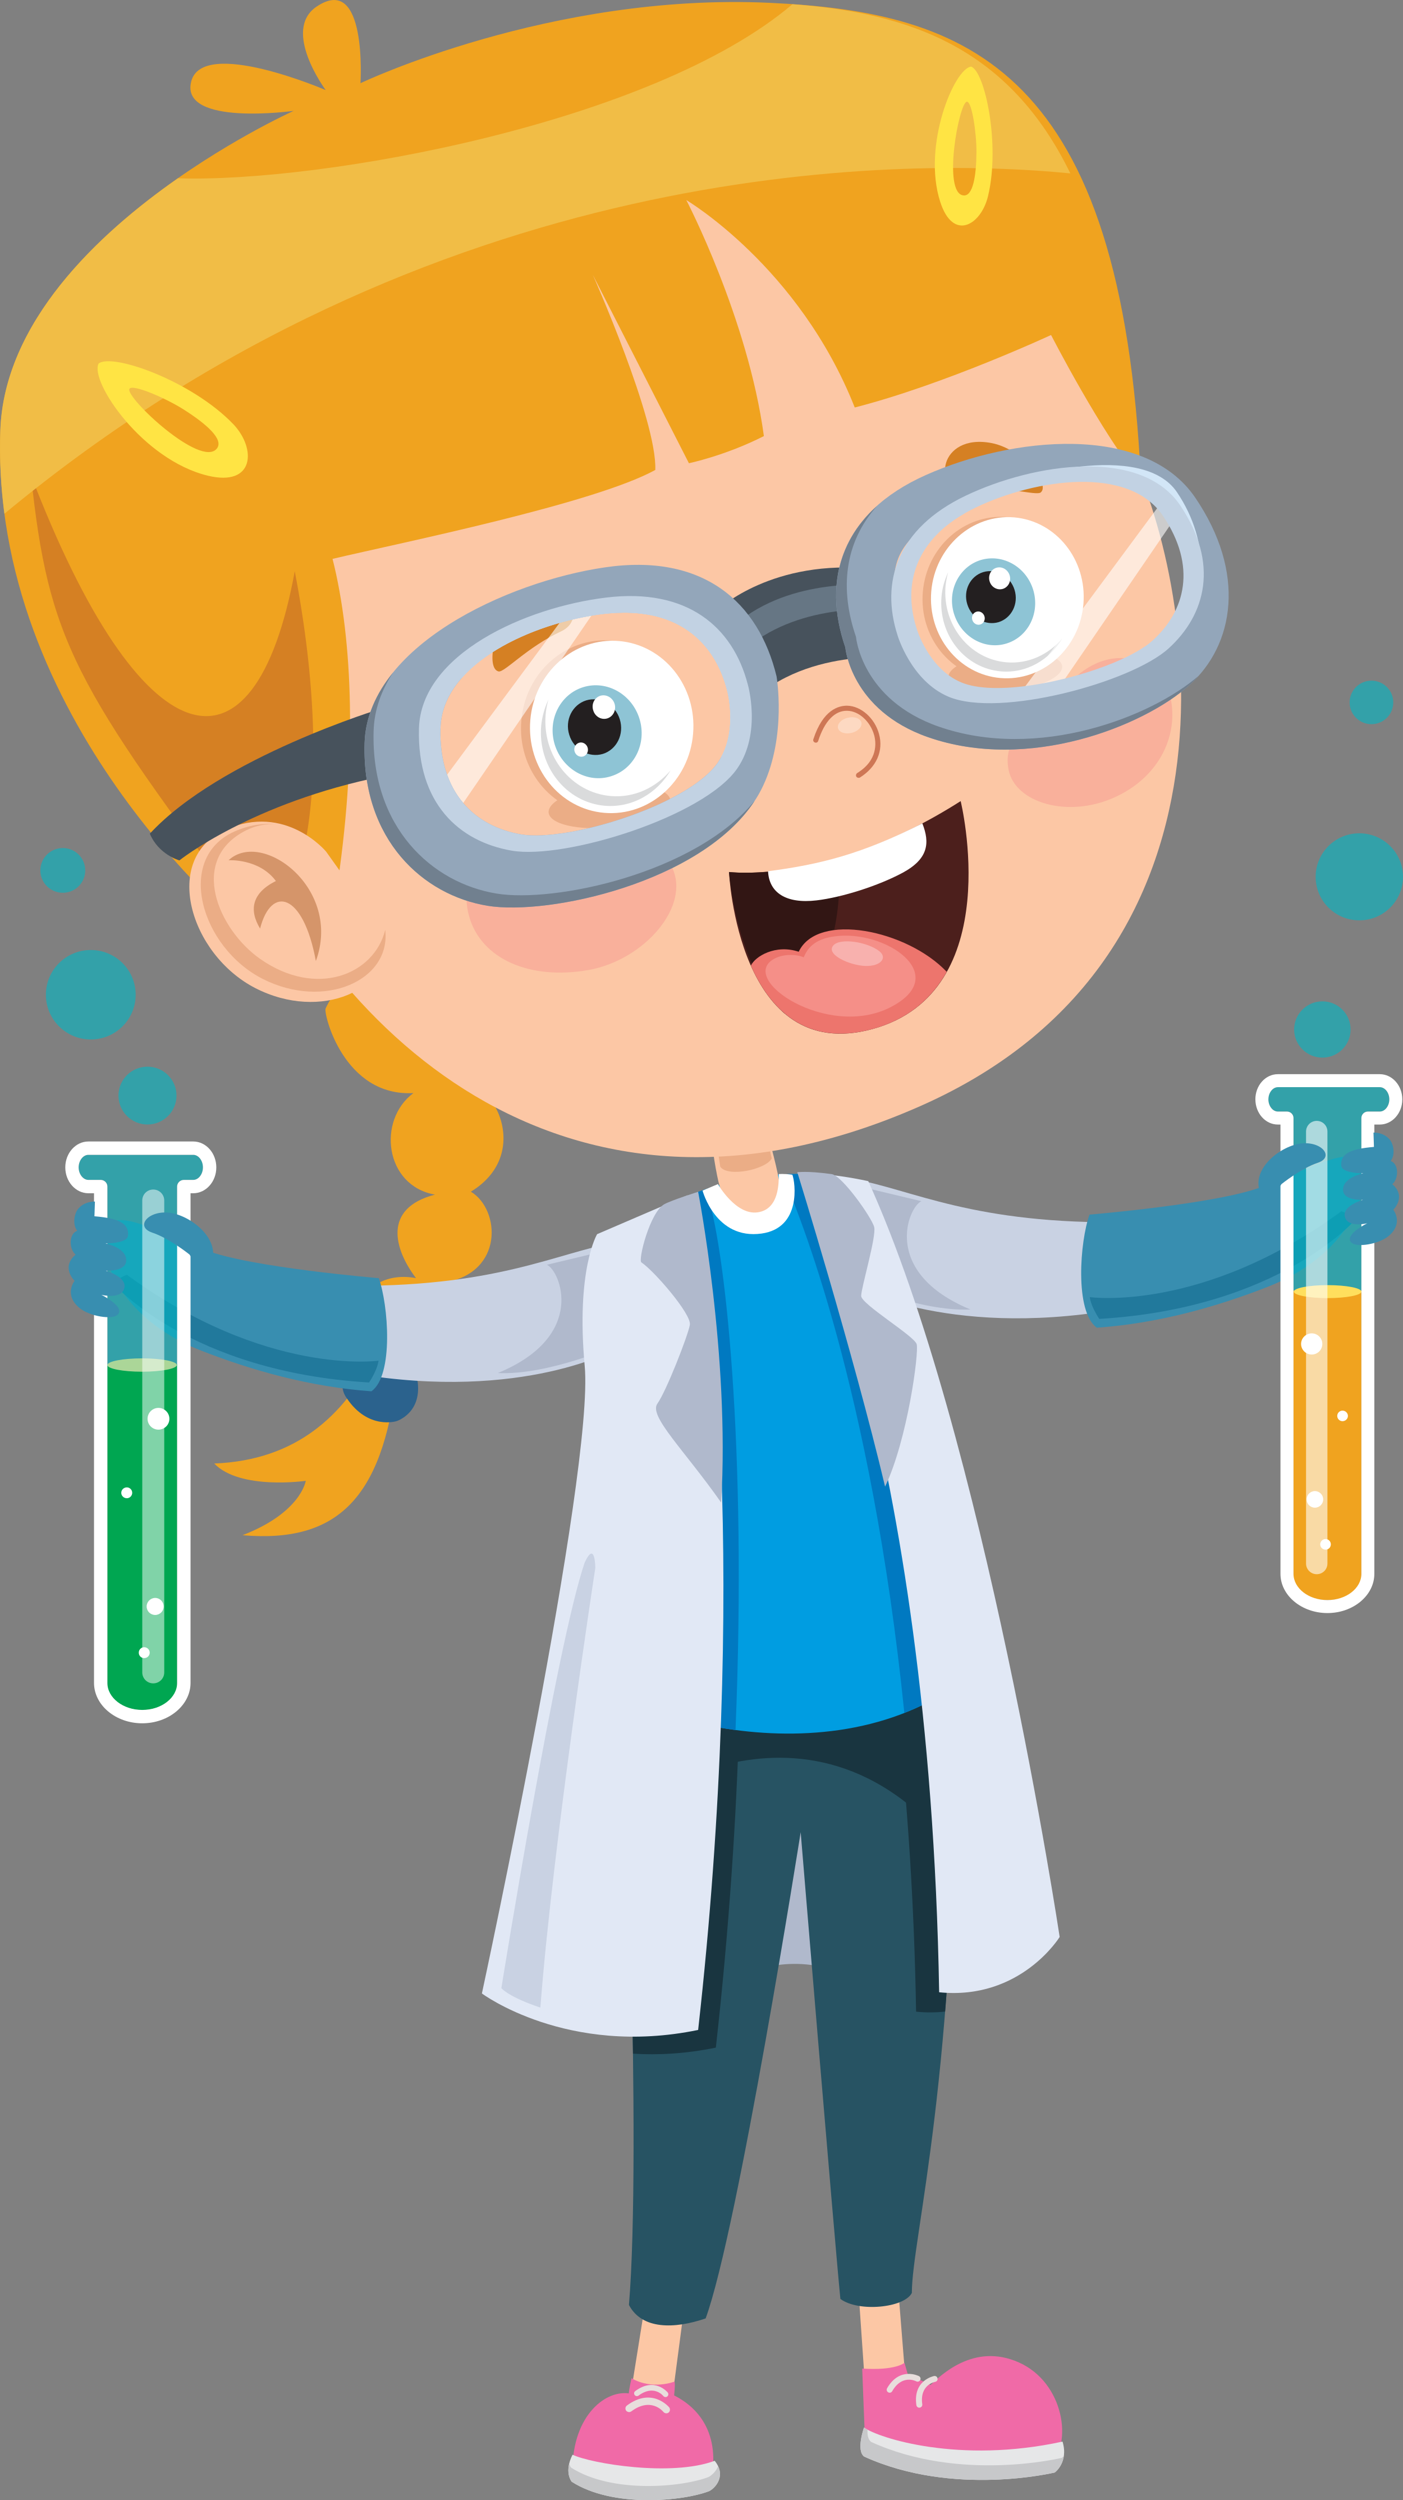 <svg width="178" height="317" viewBox="0 0 178 317" fill="none" xmlns="http://www.w3.org/2000/svg">
<rect x="0" y="0" width="178" height="317" fill="#808080" stroke="none"/>
<g clip-path="url(#clip0_2258_950)">
<path d="M41.305 127.889C41.048 128.589 43.636 139.077 52.448 138.595C47.827 142.031 48.8 150.346 55.186 151.47C48.498 153.196 50.022 158.434 52.779 162.059C45.684 160.701 42.138 168.655 47.036 172.825C43.534 179.133 37.903 185.14 27.18 185.564C30.442 188.968 38.793 187.759 38.793 187.759C38.793 187.759 38.211 191.78 30.767 194.655C42.854 195.694 48.482 189.906 50.314 174.779C56.194 177.303 60.261 167.461 56.343 162.626C63.988 161.397 63.476 153.332 59.74 151.097C67.957 146.094 62.271 135.761 57.011 136.819C62.656 130.096 60.531 120.328 53.904 118.979C44.6 120.144 41.302 127.886 41.302 127.886L41.305 127.889Z" fill="#F0A31F"/>
<path d="M46.216 171.818C46.216 171.818 41.955 174.497 44.009 177.306C46.728 181.334 50.309 180.191 50.309 180.191C50.309 180.191 53.686 179.158 52.938 174.855C50.315 174.782 46.216 171.818 46.216 171.818Z" fill="#2B628D"/>
<path d="M46.676 163.028C64.926 162.803 71.969 158.215 79.493 157.344C82.219 159.437 78.272 171.001 78.272 171.001C78.272 171.001 66.462 177.749 45.099 174.168C44.73 173.462 44.835 164.729 46.673 163.031L46.676 163.028Z" fill="#C9D2E3"/>
<path d="M69.384 160.362C71.057 161.09 74.555 169.393 63.164 174.092C69.607 174.39 78.069 170.621 78.069 170.621L78.454 158.196L69.384 160.362Z" fill="#B0B9CC"/>
<path d="M93.068 250.965C93.743 250.516 99.365 247.606 105.884 249.845C112.406 252.083 111.916 230.215 100.525 229.319C99.816 229.262 93.743 238.648 93.743 239.319C93.743 239.99 93.068 250.962 93.068 250.962V250.965Z" fill="#B0B9CC"/>
<path d="M108.918 290.446L109.856 304.046L115.024 303.552L113.977 290.446H108.918Z" fill="#FCC7A5"/>
<path d="M109.39 300.319C109.39 300.319 109.641 307.076 109.781 310.129C114.51 313.561 128.292 314.239 133.138 312.646C136.143 309.901 135.033 302.127 129.278 299.546C123.515 296.962 119.273 301.278 118.052 302.396C117.26 301.908 115.216 301.202 115.216 301.202L114.751 299.584C114.751 299.584 113.692 300.594 109.387 300.319H109.39Z" fill="#F06AA7"/>
<path d="M109.613 307.792C111.454 309.122 121.687 312.44 134.805 309.575C135.597 312.215 133.822 313.495 133.822 313.495C133.822 313.495 120.972 316.626 109.638 311.478C108.589 310.708 109.616 307.795 109.616 307.795L109.613 307.792Z" fill="#E6E7E8"/>
<path d="M109.612 307.792C109.73 307.871 109.879 307.963 110.064 308.058C110.029 308.71 110.124 309.328 110.528 309.622C121.852 314.78 134.712 311.639 134.712 311.639C134.712 311.639 134.817 311.554 134.963 311.408C134.766 312.804 133.818 313.492 133.818 313.492C133.818 313.492 120.968 316.623 109.634 311.474C108.585 310.705 109.612 307.792 109.612 307.792Z" fill="#C7C8CA"/>
<path d="M112.917 303.378C113.031 303.365 113.136 303.298 113.194 303.191C114.443 301.015 116.17 301.899 116.243 301.934C116.428 302.038 116.653 301.962 116.749 301.779C116.847 301.604 116.777 301.373 116.593 301.281C116.574 301.262 114.151 300.024 112.542 302.82C112.446 302.998 112.503 303.226 112.688 303.327C112.758 303.371 112.847 303.387 112.917 303.378Z" fill="#E8DEDC"/>
<path d="M116.903 305.17C116.983 305.084 117.027 304.974 117.011 304.853C116.662 302.377 118.566 302.022 118.639 302.003C118.853 301.965 118.989 301.775 118.945 301.573C118.919 301.364 118.722 301.228 118.515 301.262C118.49 301.269 115.806 301.766 116.261 304.955C116.293 305.167 116.487 305.306 116.687 305.274C116.773 305.262 116.846 305.224 116.9 305.17H116.903Z" fill="#E8DEDC"/>
<path d="M82.084 290.636L79.893 304.315L85.232 304.499L86.761 292.915L82.084 290.636Z" fill="#FCC7A5"/>
<path d="M80.121 301.544C80.121 301.544 79.8 302.972 79.774 303.466C76.597 303.036 72.39 306.62 72.648 313.805C78.916 317.133 90.071 314.913 90.071 314.913C90.071 314.913 92.561 307.314 85.527 303.72C85.695 302.092 85.575 301.969 85.575 301.969C85.575 301.969 82.789 303.077 80.124 301.547L80.121 301.544Z" fill="#F06AA7"/>
<path d="M72.648 311.243C74.963 312.352 85.183 314.068 90.672 312.01C92.154 313.843 90.847 315.398 89.988 315.851C86.687 317.133 77.761 318.023 72.527 314.663C71.519 313.178 72.644 311.243 72.644 311.243H72.648Z" fill="#E6E7E8"/>
<path d="M72.437 312.865C77.675 316.227 86.604 315.344 89.899 314.068C90.318 313.843 90.85 313.349 91.107 312.694C91.832 314.21 90.741 315.461 89.988 315.851C86.687 317.133 77.761 318.023 72.526 314.663C72.024 313.922 72.056 313.083 72.208 312.412C72.269 312.567 72.336 312.719 72.441 312.865H72.437Z" fill="#C7C8CA"/>
<path d="M80.7 303.796C80.808 303.827 80.922 303.812 81.018 303.742C82.935 302.32 84.109 303.736 84.153 303.796C84.28 303.954 84.513 303.976 84.659 303.856C84.815 303.732 84.837 303.508 84.716 303.352C84.7 303.333 83.062 301.335 80.592 303.175C80.429 303.292 80.401 303.511 80.522 303.672C80.566 303.739 80.636 303.777 80.703 303.799L80.7 303.796Z" fill="#E8DEDC"/>
<path d="M79.688 305.816C79.822 305.86 79.974 305.838 80.095 305.746C82.591 303.894 84.112 305.743 84.169 305.816C84.331 306.015 84.624 306.044 84.824 305.898C85.024 305.734 85.056 305.442 84.9 305.233C84.875 305.214 82.741 302.614 79.535 305.005C79.329 305.16 79.291 305.449 79.44 305.658C79.507 305.737 79.596 305.791 79.688 305.819V305.816Z" fill="#E8DEDC"/>
<path d="M139.61 154.969C121.36 154.745 114.313 150.156 106.79 149.285C104.064 151.379 108.011 162.939 108.011 162.939C108.011 162.939 119.824 169.687 141.184 166.106C141.553 165.4 141.448 156.667 139.61 154.966V154.969Z" fill="#C9D2E3"/>
<path d="M116.901 152.3C115.226 153.028 111.728 161.331 123.121 166.033C116.679 166.331 108.217 162.563 108.217 162.563L107.832 150.14L116.901 152.303V152.3Z" fill="#B0B9CC"/>
<path d="M79.126 217.663C79.126 217.663 81.432 272.745 79.794 292.251C81.432 295.382 85.553 295.319 89.525 293.96C93.627 282.773 101.583 232.308 101.583 232.308C101.583 232.308 105.803 283.169 106.62 291.487C108.913 293.197 114.733 292.627 115.687 290.727C115.687 283.796 121.519 262.989 121.166 217.388C104.048 218.746 79.123 217.663 79.123 217.663H79.126Z" fill="#275363"/>
<path d="M90.82 259.623C86.978 260.414 83.461 260.585 80.307 260.392C80.036 239.395 79.127 217.663 79.127 217.663C79.127 217.663 85.395 217.936 93.799 218.034C93.412 230.684 92.493 244.689 90.82 259.623Z" fill="#193540"/>
<path d="M120.35 217.445C120.636 220.219 120.91 222.91 121.167 225.532C121.069 237.077 120.57 246.836 119.911 255.053C118.77 255.18 117.542 255.202 116.226 255.066C115.987 241.247 115.135 228.841 113.93 217.806C116.137 217.717 118.293 217.597 120.347 217.445H120.35Z" fill="#193540"/>
<path d="M79.353 216.707L77.775 230.589C77.775 230.589 102.061 210.665 121.173 234.842C118.476 217.153 116.902 215.811 116.902 215.811L79.353 216.707Z" fill="#193540"/>
<path d="M80.059 167.116C72.856 161.166 79.68 156.147 79.68 156.147C79.41 156.252 90.158 146.727 106.793 149.285C116.893 162.392 118.553 182.151 119.748 191.707C121.008 202.046 122.855 211.599 121.472 213.569C103.12 226.583 75.289 215.852 74.589 211.685C74.014 208.243 78.186 181.099 80.059 167.116Z" fill="#009DE1"/>
<path d="M106.794 149.285C104.11 148.874 101.582 148.779 99.228 148.902C101.385 153.753 110.559 176.312 114.734 217.179C117.068 216.26 119.339 215.079 121.473 213.563C122.856 211.596 121.008 202.04 119.749 191.701C119.313 188.221 118.814 183.389 117.873 178.018C115.44 169.371 112.747 161.03 109.824 153.823C108.905 152.246 107.904 150.723 106.794 149.282V149.285Z" fill="#0079C1"/>
<path d="M79.68 156.147C79.68 156.147 72.856 161.166 80.059 167.116C78.186 181.099 74.014 208.243 74.589 211.685C74.961 213.908 83.058 217.996 93.316 219.354C94.795 183.487 91.996 157.531 89.532 150.783C83.153 152.968 79.518 156.214 79.677 156.15L79.68 156.147Z" fill="#0079C1"/>
<path d="M89.682 139.922C89.682 139.922 90.779 150.137 91.647 151.268C92.178 152.246 92.391 155.359 96.213 154.912C100.249 154.441 98.815 150.932 98.827 149.605C98.427 147.449 97.603 144.241 95.879 138.678C93.186 140.213 89.682 139.919 89.682 139.919V139.922Z" fill="#FCC7A5"/>
<path d="M98.803 148.867C98.803 149.912 98.879 153.345 96.103 153.719C93.334 154.092 91.082 150.137 91.082 150.137L89.133 150.957C89.133 150.957 90.78 157.224 96.628 156.404C101.7 155.691 100.902 149.912 100.527 148.943C99.401 148.795 98.803 148.867 98.803 148.867Z" fill="white"/>
<path d="M96.14 139.203C97.441 141.923 97.39 144.808 97.911 146.882C97.192 148.272 92.356 149.314 91.383 147.937C90.61 142.699 90.057 140.445 90.057 140.445C90.057 140.445 93.45 140.739 96.143 139.203H96.14Z" fill="#EBAD86"/>
<path d="M138.228 154.004C138.228 154.004 154.589 152.642 160.119 150.47C167.042 147.75 172.12 144.83 172.931 148.05C173.739 151.274 171.09 159.168 160.746 163.196C154.281 165.716 146.929 167.797 139.16 168.345C136.314 166.312 137.013 157.357 138.228 154.004Z" fill="#388EB0"/>
<path d="M138.264 164.466C138.264 164.466 152.58 166.48 170.191 153.57C171.39 154.016 171.914 154.687 171.914 154.687C171.914 154.687 162.247 165.884 139.463 167.227C138.337 165.511 138.264 164.466 138.264 164.466Z" fill="#21799C"/>
<path d="M101.162 148.646C101.162 148.646 117.952 182.749 119.151 252.606C129.493 253.651 134.441 245.592 134.441 245.592C134.441 245.592 124.847 182.008 110.158 149.764C105.398 148.719 101.165 148.646 101.165 148.646H101.162Z" fill="#E1E8F5"/>
<path d="M101.162 148.646C101.162 148.646 108.244 171.48 112.292 188.496C115.141 182.524 116.604 171.483 116.302 170.435C116.003 169.39 109.258 165.362 109.258 164.314C109.258 163.266 111.208 156.777 110.909 155.584C110.607 154.39 106.838 149.048 105.509 148.867C102.212 148.421 101.162 148.646 101.162 148.646Z" fill="#B0B9CC"/>
<path d="M87.221 151.556C90.522 158.123 94.866 201.261 88.573 257.384C71.932 260.817 61.139 252.758 61.139 252.758C61.139 252.758 75.41 186.581 74.183 173.199C73.057 160.96 75.757 156.483 75.757 156.483L87.224 151.556H87.221Z" fill="#E1E8F5"/>
<path d="M75.528 198.797C75.528 198.797 70.132 233.949 68.557 254.547C64.509 253.204 63.609 252.083 63.609 252.083C63.609 252.083 70.58 208.648 74.177 198.126C75.525 195.216 75.525 198.797 75.525 198.797H75.528Z" fill="#C9D2E3"/>
<path d="M88.572 151.109C88.572 151.109 92.617 171.929 91.495 190.514C86.772 183.794 82.276 179.545 83.402 177.974C84.527 176.407 87.3 169.317 87.523 167.974C87.749 166.632 82.985 161.131 81.376 160.064C80.924 159.767 82.473 153.652 84.298 152.677C85.275 152.154 88.572 151.113 88.572 151.113V151.109Z" fill="#B0B9CC"/>
<path opacity="0.6" d="M171.351 130.533C171.351 132.503 169.748 134.099 167.773 134.099C165.799 134.099 164.189 132.503 164.189 130.533C164.189 128.564 165.792 126.965 167.773 126.965C169.754 126.965 171.351 128.564 171.351 130.533Z" fill="#00B7C4"/>
<path opacity="0.6" d="M178 111.176C178 114.223 175.52 116.692 172.458 116.692C169.395 116.692 166.918 114.223 166.918 111.176C166.918 108.13 169.398 105.657 172.458 105.657C175.517 105.657 178 108.127 178 111.176Z" fill="#00B7C4"/>
<path opacity="0.6" d="M176.766 89.061C176.766 90.585 175.526 91.82 173.996 91.82C172.467 91.82 171.227 90.585 171.227 89.061C171.227 87.538 172.467 86.303 173.996 86.303C175.526 86.303 176.766 87.538 176.766 89.061Z" fill="#00B7C4"/>
<path opacity="0.6" d="M164.11 168.3V141.755C164.11 141.303 163.741 140.935 163.283 140.935H162.126C161.471 140.935 160.924 140.223 160.924 139.387C160.924 138.551 161.471 137.842 162.126 137.842H175.062C175.714 137.842 176.267 138.548 176.267 139.387C176.267 140.226 175.714 140.935 175.062 140.935H173.545C173.094 140.935 172.722 141.303 172.722 141.755V168.329C169.856 168.3 166.982 168.278 164.11 168.3Z" fill="#00B7C4"/>
<path d="M172.72 163.665V200.333C172.72 201.736 170.796 202.876 168.411 202.876C166.026 202.876 164.105 201.736 164.105 200.333V163.639C166.977 163.617 169.852 163.639 172.717 163.661L172.72 163.665Z" fill="#F0A31F"/>
<path d="M164.15 163.769C164.15 164.228 166.071 164.592 168.437 164.592C170.803 164.592 172.72 164.225 172.72 163.769C172.72 163.313 170.8 162.946 168.437 162.946C166.074 162.946 164.15 163.313 164.15 163.769Z" fill="#FFDF5D"/>
<path d="M165.07 170.403C165.07 171.144 165.678 171.746 166.422 171.746C167.166 171.746 167.764 171.144 167.764 170.403C167.764 169.662 167.16 169.06 166.422 169.06C165.684 169.06 165.07 169.659 165.07 170.403Z" fill="white"/>
<path d="M169.656 179.529C169.656 179.893 169.962 180.197 170.321 180.197C170.702 180.197 171.011 179.893 171.011 179.529C171.011 179.165 170.702 178.857 170.321 178.857C169.962 178.857 169.656 179.158 169.656 179.529Z" fill="white"/>
<path d="M167.496 195.811C167.496 196.185 167.798 196.485 168.177 196.485C168.555 196.485 168.844 196.185 168.844 195.811C168.844 195.437 168.542 195.14 168.177 195.14C167.811 195.14 167.496 195.444 167.496 195.811Z" fill="white"/>
<path d="M165.773 190.114C165.773 190.691 166.238 191.163 166.823 191.163C167.408 191.163 167.875 190.691 167.875 190.114C167.875 189.538 167.402 189.06 166.823 189.06C166.244 189.06 165.773 189.529 165.773 190.114Z" fill="white"/>
<path d="M159.273 139.39C159.273 141.151 160.545 142.585 162.125 142.585H162.453V199.544C162.453 202.29 165.13 204.525 168.412 204.525C171.694 204.525 174.365 202.287 174.365 199.544V142.585H175.058C176.629 142.585 177.911 141.151 177.911 139.39C177.911 137.629 176.629 136.198 175.058 136.198H162.122C160.542 136.198 159.27 137.633 159.27 139.39H159.273ZM160.923 139.39C160.923 138.551 161.47 137.845 162.125 137.845H175.061C175.713 137.845 176.267 138.551 176.267 139.39C176.267 140.229 175.713 140.938 175.061 140.938H173.545C173.093 140.938 172.721 141.306 172.721 141.759V199.548C172.721 201.384 170.797 202.879 168.412 202.879C166.027 202.879 164.106 201.384 164.106 199.548V141.759C164.106 141.306 163.737 140.938 163.28 140.938H162.122C161.467 140.938 160.92 140.226 160.92 139.39H160.923Z" fill="white"/>
<path opacity="0.6" d="M165.699 198.249C165.699 198.993 166.307 199.598 167.057 199.598C167.811 199.598 168.412 198.993 168.412 198.249V143.475C168.412 142.721 167.811 142.12 167.057 142.12C166.307 142.12 165.699 142.721 165.699 143.475V198.249Z" fill="white"/>
<path d="M159.874 151.192C158.694 148.142 162.583 145.207 165.178 144.973C167.773 144.738 169.302 146.733 167.181 147.436C165.06 148.139 162.583 150.137 162.583 150.137C162.583 150.137 160.646 153.196 159.874 151.192Z" fill="#388EB0"/>
<path d="M174.31 145.422C171.225 145.676 170.049 146.341 170.166 147.791C170.249 148.804 172.958 148.766 172.958 148.766C172.958 148.766 170.208 149.314 170.405 150.995C170.551 152.268 172.92 152.132 172.92 152.132C172.92 152.132 170.227 152.883 170.64 154.32C171.041 155.72 173.467 155.102 173.467 155.102C173.467 155.102 170.522 156.546 171.425 157.528C172.074 158.231 174.901 157.759 176.141 156.746C178.145 155.102 176.768 153.383 176.768 153.383C176.768 153.383 178.495 151.73 176.641 150.147C177.467 149.472 177.496 147.566 176.437 147.211C177.054 146.42 176.79 145.118 176.377 144.571C175.588 143.526 174.256 143.602 174.256 143.602L174.313 145.422H174.31Z" fill="#388EB0"/>
<path d="M48.055 162.062C48.055 162.062 31.698 160.701 26.164 158.528C19.241 155.808 14.163 152.886 13.352 156.109C12.544 159.333 15.197 167.227 25.538 171.255C32.003 173.775 39.355 175.856 47.124 176.407C49.97 174.374 49.27 165.419 48.055 162.062Z" fill="#388EB0"/>
<path d="M48.024 172.528C48.024 172.528 33.707 174.542 16.097 161.628C14.895 162.078 14.373 162.749 14.373 162.749C14.373 162.749 24.04 173.943 46.825 175.289C47.951 173.573 48.024 172.528 48.024 172.528Z" fill="#21799C"/>
<path opacity="0.6" d="M15.031 138.912C15.031 140.938 16.678 142.579 18.71 142.579C20.742 142.579 22.393 140.935 22.393 138.912C22.393 136.888 20.746 135.248 18.71 135.248C16.675 135.248 15.031 136.888 15.031 138.912Z" fill="#00B7C4"/>
<path opacity="0.6" d="M5.822 126.126C5.822 129.257 8.373 131.797 11.518 131.797C14.663 131.797 17.213 129.257 17.213 126.126C17.213 122.994 14.663 120.454 11.518 120.454C8.373 120.454 5.822 122.994 5.822 126.126Z" fill="#00B7C4"/>
<path opacity="0.6" d="M5.119 110.363C5.119 111.927 6.394 113.197 7.968 113.197C9.543 113.197 10.815 111.927 10.815 110.363C10.815 108.798 9.539 107.525 7.968 107.525C6.397 107.525 5.119 108.795 5.119 110.363Z" fill="#00B7C4"/>
<path opacity="0.6" d="M22.476 177.11V150.447C22.476 149.982 22.858 149.605 23.328 149.605H24.517C25.188 149.605 25.751 148.874 25.751 148.016C25.751 147.157 25.192 146.423 24.517 146.423H11.219C10.548 146.423 9.979 147.151 9.979 148.016C9.979 148.88 10.545 149.605 11.219 149.605H12.78C13.244 149.605 13.626 149.982 13.626 150.447V177.141C16.571 177.11 19.525 177.087 22.476 177.11Z" fill="#00B7C4"/>
<path d="M13.623 172.968V214.193C13.623 215.633 15.601 216.808 18.05 216.808C20.498 216.808 22.473 215.633 22.473 214.193V172.942C19.522 172.92 16.568 172.942 13.623 172.968Z" fill="#00A651"/>
<path d="M22.432 173.075C22.432 173.544 20.457 173.924 18.024 173.924C15.591 173.924 13.623 173.547 13.623 173.075C13.623 172.604 15.595 172.23 18.024 172.23C20.454 172.23 22.432 172.607 22.432 173.075Z" fill="#ABD698"/>
<path d="M21.491 179.893C21.491 180.656 20.864 181.27 20.101 181.27C19.338 181.27 18.721 180.653 18.721 179.893C18.721 179.133 19.341 178.512 20.101 178.512C20.861 178.512 21.491 179.13 21.491 179.893Z" fill="white"/>
<path d="M16.774 189.278C16.774 189.655 16.463 189.966 16.094 189.966C15.703 189.966 15.385 189.655 15.385 189.278C15.385 188.902 15.703 188.588 16.094 188.588C16.463 188.588 16.774 188.895 16.774 189.278Z" fill="white"/>
<path d="M18.994 209.547C18.994 209.934 18.682 210.238 18.294 210.238C17.906 210.238 17.607 209.934 17.607 209.547C17.607 209.161 17.916 208.854 18.294 208.854C18.673 208.854 18.994 209.164 18.994 209.547Z" fill="white"/>
<path d="M20.765 203.689C20.765 204.281 20.291 204.766 19.687 204.766C19.082 204.766 18.605 204.281 18.605 203.689C18.605 203.097 19.095 202.606 19.687 202.606C20.278 202.606 20.765 203.088 20.765 203.689Z" fill="white"/>
<path d="M24.514 144.732H11.215C9.6 144.732 8.283 146.208 8.283 148.016C8.283 149.824 9.603 151.296 11.215 151.296H11.928V213.379C11.928 216.2 14.678 218.502 18.046 218.502C21.413 218.502 24.174 216.2 24.174 213.379V151.296H24.511C26.136 151.296 27.443 149.824 27.443 148.016C27.443 146.208 26.136 144.732 24.511 144.732H24.514ZM24.514 149.605H23.325C22.854 149.605 22.472 149.982 22.472 150.447V213.379C22.472 215.269 20.482 216.808 18.049 216.808C15.616 216.808 13.622 215.269 13.622 213.379V150.447C13.622 149.982 13.241 149.605 12.777 149.605H11.215C10.544 149.605 9.975 148.874 9.975 148.016C9.975 147.157 10.541 146.423 11.215 146.423H24.514C25.185 146.423 25.748 147.151 25.748 148.016C25.748 148.88 25.188 149.605 24.514 149.605Z" fill="white"/>
<path opacity="0.5" d="M20.838 212.052C20.838 212.818 20.214 213.439 19.442 213.439C18.666 213.439 18.049 212.815 18.049 212.052V152.214C18.049 151.442 18.666 150.824 19.442 150.824C20.211 150.824 20.838 151.442 20.838 152.214V212.052Z" fill="white"/>
<path d="M26.827 160.147C28.038 157.009 24.041 153.994 21.376 153.753C18.708 153.513 17.134 155.562 19.316 156.287C21.497 157.012 24.041 159.064 24.041 159.064C24.041 159.064 26.035 162.208 26.827 160.15V160.147Z" fill="#388EB0"/>
<path d="M11.989 154.216C15.156 154.479 16.367 155.159 16.247 156.651C16.161 157.693 13.378 157.655 13.378 157.655C13.378 157.655 16.205 158.218 16.005 159.947C15.852 161.258 13.416 161.116 13.416 161.116C13.416 161.116 16.186 161.888 15.76 163.367C15.347 164.805 12.853 164.171 12.853 164.171C12.853 164.171 15.881 165.656 14.952 166.663C14.288 167.388 11.381 166.904 10.106 165.859C8.045 164.168 9.46 162.401 9.46 162.401C9.46 162.401 7.686 160.701 9.591 159.073C8.742 158.38 8.713 156.42 9.801 156.059C9.165 155.245 9.438 153.909 9.861 153.345C10.669 152.272 12.043 152.351 12.043 152.351L11.982 154.222L11.989 154.216Z" fill="#388EB0"/>
<path d="M142.636 55.883C151.009 71.395 160.828 120.79 116.773 140.239C72.965 159.583 42.402 132.335 29.946 101.835C14.924 65.037 40.914 36.026 67.194 27.628C108.209 14.493 131.439 35.114 142.633 55.886L142.636 55.883Z" fill="#FCC7A5"/>
<path d="M127.967 97.643C128.807 101.753 135.408 103.786 141.371 101.116C147.301 98.457 149.686 92.852 148.399 88.026C147.225 83.609 140.9 81.012 135.59 86.687C130.629 91.981 127.099 93.393 127.97 97.643H127.967Z" fill="#F9B09B"/>
<path d="M143.085 88.013C143.212 88.545 143.883 88.837 144.573 88.672C145.276 88.504 145.737 87.947 145.594 87.405C145.467 86.88 144.805 86.585 144.112 86.747C143.419 86.911 142.961 87.481 143.085 88.013Z" fill="#FCD3C5"/>
<path d="M106.314 92.31C106.451 92.849 107.208 93.127 108.034 92.925C108.855 92.738 109.408 92.139 109.287 91.611C109.147 91.079 108.387 90.8 107.567 91.006C106.753 91.186 106.19 91.785 106.314 92.307V92.31Z" fill="#FDD9C2"/>
<path d="M59.501 116.129C61.025 121.639 67.264 124.292 74.644 122.994C81.764 121.74 87.695 114.856 85.24 109.941C82.916 105.28 79.472 107.886 70.657 106.775C62.125 105.705 57.965 110.603 59.505 116.126L59.501 116.129Z" fill="#F9B09B"/>
<path d="M63.8 112.12C63.937 112.627 64.582 112.88 65.237 112.696C65.886 112.519 66.312 111.971 66.176 111.461C66.033 110.964 65.393 110.705 64.732 110.879C64.09 111.069 63.673 111.617 63.8 112.123V112.12Z" fill="#FCD3C5"/>
<path d="M125.83 56.184C119.009 54.86 118.239 62.266 122.656 61.918C127.391 61.535 131.497 62.931 132.056 62.425C133.281 61.32 129.655 56.928 125.83 56.184Z" fill="#D58023"/>
<path d="M65.56 76.645C70.813 72.143 75.179 78.178 71.172 80.059C66.863 82.067 63.998 85.293 63.257 85.135C61.642 84.768 62.593 79.176 65.56 76.645Z" fill="#D58023"/>
<path d="M121.88 101.572C121.88 101.572 127.833 125.765 110.721 130.467C93.606 135.16 92.49 110.565 92.49 110.565C92.49 110.565 105.175 112.218 121.88 101.575V101.572Z" fill="#4C1F1C"/>
<path d="M106.419 108.846C106.804 114.973 105.955 123.728 99.547 128.504C93.375 122.525 92.494 110.565 92.494 110.565C92.494 110.565 98.154 111.259 106.423 108.846H106.419Z" fill="#321614"/>
<path d="M120.111 123.222C118.279 126.486 115.36 129.191 110.724 130.467C102.262 132.775 97.711 127.93 95.266 122.446C95.781 121.262 98.407 119.691 101.333 120.676C103.728 115.587 115.071 117.905 120.111 123.222Z" fill="#ED756D"/>
<path d="M98.209 121.575C99.471 120.875 101.169 121.018 101.964 121.385C102.416 120.324 103.233 119.09 105.825 118.735C112.264 117.779 120.904 123.63 112.983 127.706C104.979 131.822 93.541 124.134 98.209 121.575Z" fill="#F58F88"/>
<path d="M111.602 120.638C110.085 119.409 106.581 118.89 105.732 119.865C104.701 121.034 107.84 122.418 109.802 122.478C111.793 122.525 112.569 121.43 111.602 120.638Z" fill="#F8B1AE"/>
<path d="M117.018 104.397C117.991 106.864 117.8 108.896 114.506 110.667C111.456 112.304 106.871 113.773 103.602 114.162C99.687 114.625 97.566 113.152 97.445 110.467C104.091 109.603 109.345 108.282 117.018 104.4V104.397Z" fill="white"/>
<path d="M108.864 98.618C108.94 98.631 109.026 98.624 109.093 98.59C111.204 97.269 112.117 95.208 111.519 93.048C110.972 91.053 109.245 89.524 107.509 89.479C106.422 89.457 104.405 89.967 103.187 93.745C103.127 93.913 103.229 94.096 103.397 94.147C103.585 94.21 103.75 94.118 103.804 93.947C104.615 91.433 105.916 90.084 107.48 90.122C108.969 90.141 110.422 91.487 110.905 93.21C111.15 94.112 111.43 96.376 108.746 98.023C108.603 98.133 108.558 98.314 108.641 98.472C108.695 98.545 108.765 98.596 108.861 98.615L108.864 98.618Z" fill="#CE7755"/>
<path d="M117.081 75.05C116.595 80.73 120.576 85.708 125.973 86.17C131.356 86.623 136.126 82.374 136.603 76.696C137.09 71 133.112 66.022 127.728 65.566C122.325 65.119 117.568 69.356 117.081 75.05Z" fill="#EBAD86"/>
<path d="M122.809 83.751C119.791 84.92 119.473 86.519 122.09 87.336C124.701 88.137 129.267 87.836 132.269 86.655C135.281 85.49 135.608 83.871 132.994 83.074C130.374 82.269 125.82 82.576 122.809 83.751Z" fill="#EBAD86"/>
<path d="M118.15 74.98C117.679 80.594 121.6 85.518 126.936 85.971C132.269 86.417 136.978 82.228 137.452 76.601C137.932 70.978 133.999 66.06 128.672 65.601C123.346 65.157 118.63 69.356 118.15 74.98Z" fill="white"/>
<path d="M119.448 75.67C119.534 74.552 119.852 73.514 120.294 72.551C120.128 73.121 120.03 73.704 119.96 74.305C119.55 79.252 123.009 83.58 127.7 83.976C130.489 84.214 133.055 82.982 134.794 80.924C133.182 83.659 130.238 85.395 127.01 85.129C122.415 84.739 119.038 80.499 119.448 75.67Z" fill="#DADBDC"/>
<path d="M121.043 77.849C121.956 80.759 124.926 82.45 127.696 81.592C130.472 80.734 131.973 77.681 131.076 74.761C130.167 71.842 127.193 70.173 124.411 71.012C121.648 71.874 120.134 74.933 121.04 77.846L121.043 77.849Z" fill="#8EC4D5"/>
<path d="M122.722 76.623C123.263 78.374 125.037 79.375 126.703 78.881C128.351 78.359 129.26 76.541 128.716 74.787C128.182 73.045 126.395 72.041 124.738 72.542C123.081 73.052 122.175 74.879 122.722 76.623Z" fill="#231F20"/>
<path d="M125.556 73.716C125.782 74.464 126.535 74.876 127.235 74.666C127.935 74.445 128.319 73.682 128.094 72.947C127.861 72.203 127.114 71.779 126.408 71.991C125.709 72.209 125.324 72.975 125.556 73.72V73.716Z" fill="white"/>
<path d="M123.358 78.602C123.498 79.065 123.956 79.312 124.379 79.179C124.801 79.049 125.034 78.58 124.897 78.14C124.757 77.691 124.302 77.428 123.879 77.564C123.456 77.691 123.215 78.162 123.358 78.606V78.602Z" fill="white"/>
<path d="M66.143 91.367C65.619 97.459 69.883 102.785 75.655 103.273C81.407 103.757 86.502 99.21 87.023 93.137C87.548 87.044 83.287 81.731 77.525 81.228C71.743 80.756 66.652 85.284 66.143 91.367Z" fill="#EBAD86"/>
<path d="M72.268 100.689C69.043 101.949 68.697 103.659 71.495 104.53C74.29 105.382 79.172 105.059 82.383 103.798C85.608 102.541 85.955 100.828 83.153 99.964C80.355 99.106 75.486 99.432 72.265 100.689H72.268Z" fill="#EBAD86"/>
<path d="M67.281 91.3C66.779 97.317 70.976 102.582 76.678 103.064C82.383 103.548 87.433 99.061 87.932 93.042C88.45 87.025 84.234 81.763 78.535 81.278C72.837 80.797 67.79 85.278 67.281 91.297V91.3Z" fill="white"/>
<path d="M68.658 92.041C68.773 90.847 69.1 89.736 69.574 88.71C69.402 89.315 69.281 89.942 69.227 90.585C68.779 95.873 72.48 100.505 77.495 100.933C80.478 101.18 83.219 99.866 85.086 97.668C83.365 100.588 80.214 102.446 76.754 102.168C71.848 101.75 68.226 97.212 68.658 92.044V92.041Z" fill="#DADBDC"/>
<path d="M70.385 94.426C71.371 97.554 74.554 99.356 77.505 98.428C80.482 97.519 82.094 94.248 81.13 91.132C80.16 88.001 76.968 86.215 74.004 87.124C71.047 88.035 69.422 91.3 70.385 94.422V94.426Z" fill="#8EC4D5"/>
<path d="M72.224 93.178C72.8 95.046 74.708 96.123 76.492 95.588C78.25 95.034 79.22 93.08 78.635 91.205C78.059 89.343 76.148 88.27 74.377 88.802C72.606 89.35 71.633 91.313 72.224 93.178Z" fill="#231F20"/>
<path d="M75.263 90.065C75.495 90.866 76.3 91.319 77.05 91.088C77.797 90.85 78.214 90.024 77.972 89.239C77.724 88.444 76.916 87.998 76.166 88.216C75.412 88.454 75.005 89.283 75.263 90.068V90.065Z" fill="white"/>
<path d="M72.903 95.293C73.053 95.781 73.536 96.047 74.004 95.914C74.449 95.762 74.7 95.265 74.551 94.787C74.401 94.308 73.911 94.033 73.463 94.178C73.015 94.311 72.754 94.818 72.9 95.293H72.903Z" fill="white"/>
<path d="M87.073 25.368C87.073 25.368 94.892 40.345 96.915 55.294C91.976 57.796 87.403 58.733 87.403 58.733L75.208 34.836C75.208 34.836 83.377 53.217 83.139 59.588C75.322 63.873 50.973 68.793 42.19 70.861C44.804 81.184 45.303 96.13 42.654 113.226C39.385 114.793 30.574 117.472 30.574 117.472C30.574 117.472 -1.306 91.386 0.046 54.541C0.917 30.364 37.258 14.057 37.258 14.057C37.258 14.057 22.856 16.064 24.252 10.365C25.638 4.665 41.322 11.422 41.322 11.422C41.322 11.422 35.687 3.838 40.18 0.83C46.62 -3.495 45.736 10.548 45.736 10.548C45.736 10.548 69.789 -0.94 97.636 0.358C122.936 1.54 142.293 8.759 144.748 60.956C139.794 55.032 133.351 42.476 133.351 42.476C133.351 42.476 119.776 48.775 108.442 51.666C101.392 33.822 87.073 25.368 87.073 25.368Z" fill="#F0A31F"/>
<path d="M3.927 60.236C6.15 81.157 9.346 86.831 32.207 117.138C37.737 117.521 42.907 101.119 37.396 72.43C32.232 100.574 17.735 96.274 3.924 60.236H3.927Z" fill="#D58023"/>
<path d="M100.536 0.538C82.744 15.662 40.638 23.211 22.576 22.603C12.377 29.712 0.535 40.864 0.042 54.54C-0.091 58.191 0.115 61.715 0.56 65.138C54.712 20.269 113.342 19.781 135.796 21.985C128.072 6.143 115.6 1.647 100.536 0.538Z" fill="#F1BD46"/>
<path d="M41.391 107.997C41.391 107.997 36.249 101.762 28.567 105.217C20.48 108.855 24.064 121.005 32.395 125.286C40.724 129.552 49.79 125.533 48.979 118.634L41.388 107.997H41.391Z" fill="#FCC7A5"/>
<path d="M29.747 105.426C31.703 104.565 33.471 104.368 35.032 104.514C33.805 104.441 32.523 104.628 31.245 105.271C23.807 108.991 27.718 117.889 33.026 121.597C40.181 126.581 47.488 123.551 48.875 117.902C49.622 124.324 41.128 128.079 33.325 124.115C25.511 120.147 22.15 108.824 29.747 105.426Z" fill="#EBAD86"/>
<path d="M28.998 109.074C33.259 105.109 43.442 112.658 40.074 121.851C38.465 113.114 34.391 112.263 32.998 117.737C31.593 115.426 31.911 113.238 35.005 111.708C32.868 108.824 29.001 109.074 29.001 109.074H28.998Z" fill="#D5956A"/>
<path d="M125.355 24.851C126.926 18.318 124.955 9.063 123.212 8.448C121.091 8.648 116.983 18.407 119.279 25.566C120.903 30.661 124.475 28.562 125.355 24.854V24.851ZM122.23 24.778C119.539 24.483 121.664 13.052 122.656 12.9C123.317 12.796 123.909 17.029 123.883 19.3C123.864 22.33 123.438 24.911 122.23 24.778Z" fill="#FFE444"/>
<path d="M29.588 53.771C24.325 48.289 14.21 44.718 12.505 46.101C11.357 48.353 18.08 58.33 26.389 60.319C32.294 61.734 32.558 56.89 29.588 53.767V53.771ZM27.515 56.871C25.505 59.41 15.93 50.417 16.413 49.319C16.738 48.603 21.158 50.547 23.32 51.934C26.198 53.761 28.421 55.715 27.518 56.867L27.515 56.871Z" fill="#FFE444"/>
<path d="M48.482 89.806C48.482 89.806 27.965 96.015 19.01 105.705C20.129 108.38 22.765 109.09 22.765 109.09C22.765 109.09 31.882 101.778 48.609 98.418C47.057 93.9 48.485 89.806 48.485 89.806H48.482Z" fill="#47525C"/>
<path opacity="0.6" d="M150.982 62.903L130.783 92.393L128.344 89.359L148.301 62.422L150.982 62.903Z" fill="white"/>
<path opacity="0.6" d="M76.611 75.756L55.082 107.196L52.475 103.963L73.758 75.24L76.611 75.756Z" fill="white"/>
<path d="M91.215 77.193C91.215 77.193 98.071 70.784 110.711 72.14C110.711 72.14 113.236 80.043 114.384 83.431C114.384 83.431 101.531 81.832 94.379 89.945L91.215 77.193Z" fill="#47525C"/>
<path d="M112.37 77.311C112.001 76.177 111.655 75.097 111.375 74.22C109.419 74.043 98.63 73.425 92.082 80.335L92.963 83.878C99.199 76.801 109.766 77.114 112.37 77.311Z" fill="#667684"/>
<path d="M151.646 63.105C145.178 53.596 128.317 55.395 117.49 60.221C106.655 65.04 104.293 73.511 107.247 82.082C107.247 82.082 107.918 90.046 117.753 93.472C130.477 97.902 145.057 92.082 150.851 86.911C156.642 81.753 158.111 72.615 151.646 63.105ZM147.769 81.427C147.502 81.671 135.603 90.699 120.692 87.377C116.294 86.398 114.771 79.812 114.771 79.812C113.359 75.452 112.303 71.462 115.887 67.998C115.887 67.998 115.887 67.992 115.89 67.992C116.183 67.707 116.494 67.431 116.831 67.156C116.844 67.156 116.85 67.136 116.869 67.127C117.175 66.877 117.502 66.642 117.846 66.399C117.89 66.373 117.932 66.342 117.979 66.304C118.291 66.092 118.622 65.895 118.962 65.696C119.051 65.645 119.134 65.585 119.226 65.531C119.658 65.284 120.119 65.05 120.6 64.815C128.219 61.18 143.648 57.339 147.973 63.748C152.301 70.154 151.891 77.697 147.769 81.427Z" fill="#93A6BA"/>
<path d="M148.738 80.376C148.964 80.214 149.094 80.11 149.12 80.091C153.241 76.357 153.651 68.818 149.326 62.412C145.001 56.003 129.572 59.844 121.95 63.479C121.469 63.714 121.012 63.945 120.579 64.195C120.484 64.249 120.404 64.306 120.312 64.359C119.972 64.559 119.641 64.755 119.329 64.967C119.285 65.005 119.237 65.037 119.196 65.066C118.849 65.309 118.525 65.544 118.22 65.794C118.2 65.803 118.194 65.819 118.181 65.822C117.847 66.098 117.533 66.37 117.24 66.655C117.24 66.655 117.24 66.658 117.24 66.665C116.986 66.912 116.76 67.162 116.547 67.415C116.645 67.33 116.734 67.244 116.836 67.159C116.849 67.159 116.855 67.14 116.874 67.13C117.18 66.88 117.507 66.646 117.851 66.402C117.895 66.376 117.937 66.345 117.984 66.307C118.296 66.095 118.627 65.898 118.967 65.699C119.056 65.648 119.139 65.588 119.231 65.534C119.663 65.287 120.124 65.053 120.605 64.819C128.224 61.183 143.653 57.343 147.978 63.752C151.934 69.606 151.921 76.402 148.741 80.379L148.738 80.376Z" fill="#D2E6F7"/>
<path d="M119.106 92.133C109.27 88.707 108.599 80.743 108.599 80.743C106.536 74.755 107.079 68.824 111.28 64.144C105.865 68.998 104.98 75.509 107.248 82.082C107.248 82.082 107.919 90.046 117.755 93.472C130.478 97.902 145.058 92.082 150.852 86.911C151.278 86.531 151.675 86.123 152.054 85.699C146.168 90.835 131.727 96.525 119.109 92.133H119.106Z" fill="#71808F"/>
<path d="M149.739 64.087C144.772 56.725 131.27 58.682 122.518 62.849C113.77 67.022 111.7 73.837 113.875 80.559C113.875 80.559 115.576 86.329 120.34 88.34C126.799 91.059 143.513 86.519 148.248 82.228C152.983 77.941 154.697 71.443 149.736 64.087H149.739ZM146.251 81.196C145.987 81.44 145.688 81.674 145.351 81.915C145.3 81.946 145.239 81.978 145.185 82.013C144.886 82.219 144.565 82.418 144.215 82.621C144.187 82.637 144.149 82.656 144.117 82.671C143.729 82.89 143.322 83.105 142.889 83.321C142.88 83.324 142.873 83.327 142.864 83.33C142.403 83.549 141.913 83.77 141.401 83.986C135.299 86.535 126.14 88.289 121.946 86.519C117.793 84.774 116.314 79.746 116.314 79.746C114.902 75.385 115.545 70.974 119.128 67.51C119.128 67.51 119.128 67.504 119.128 67.501C119.424 67.216 119.736 66.94 120.073 66.668C120.086 66.662 120.095 66.649 120.114 66.639C120.416 66.389 120.747 66.155 121.09 65.911C121.135 65.883 121.179 65.851 121.227 65.816C121.536 65.604 121.87 65.408 122.207 65.208C122.296 65.154 122.378 65.097 122.471 65.043C122.903 64.796 123.361 64.562 123.841 64.328C131.46 60.693 143.223 58.995 147.548 65.404C151.873 71.81 150.372 77.469 146.247 81.199L146.251 81.196Z" fill="#C2D2E3"/>
<path d="M61.853 114.846C70.029 116.192 91.332 111.382 96.823 99.619C99.813 93.229 98.522 85.756 98.522 85.756C96.248 76.364 89.242 70.1 76.732 71.94C64.225 73.77 46.602 82.01 46.255 94.239C45.909 106.471 53.674 113.504 61.853 114.843V114.846ZM55.888 92.323C56.088 84.093 67.641 78.922 76.583 77.839C77.146 77.779 77.693 77.732 78.227 77.703C78.338 77.7 78.45 77.703 78.555 77.697C78.977 77.687 79.391 77.671 79.791 77.691C79.855 77.691 79.909 77.7 79.97 77.7C80.412 77.719 80.844 77.744 81.267 77.792C81.286 77.798 81.302 77.801 81.321 77.801C81.773 77.858 82.218 77.928 82.644 78.01C82.644 78.01 82.644 78.01 82.647 78.017V78.01C87.865 79.087 90.975 82.69 92.216 87.415C92.216 87.415 93.777 92.785 91.052 96.718C88.288 100.705 79.047 104.356 72.096 105.537H72.09C71.504 105.629 70.942 105.717 70.398 105.771C70.388 105.781 70.379 105.778 70.369 105.781C69.857 105.841 69.371 105.876 68.894 105.901C68.856 105.907 68.814 105.907 68.776 105.914C68.344 105.933 67.943 105.936 67.549 105.923C67.485 105.914 67.415 105.923 67.348 105.923C66.912 105.904 66.499 105.86 66.133 105.8C60.273 104.796 55.671 100.559 55.881 92.326L55.888 92.323Z" fill="#93A6BA"/>
<path d="M92.2 95.17C94.925 91.237 93.364 85.867 93.364 85.867C92.127 81.142 89.013 77.538 83.792 76.462C83.369 76.38 82.924 76.304 82.469 76.25C82.45 76.25 82.437 76.247 82.415 76.237C81.992 76.193 81.556 76.167 81.118 76.148C81.06 76.148 81 76.139 80.939 76.139C80.539 76.12 80.125 76.136 79.706 76.148C79.597 76.155 79.486 76.148 79.375 76.155C78.844 76.183 78.294 76.231 77.731 76.294C70.646 77.149 61.926 80.575 58.508 86.053C62.467 81.478 70.191 78.615 76.583 77.839C77.146 77.779 77.693 77.732 78.227 77.703C78.338 77.7 78.45 77.703 78.555 77.697C78.977 77.687 79.391 77.671 79.791 77.691C79.855 77.691 79.909 77.7 79.97 77.7C80.412 77.719 80.844 77.744 81.267 77.792C81.286 77.798 81.302 77.801 81.321 77.801C81.773 77.858 82.218 77.928 82.644 78.01C87.865 79.087 90.975 82.69 92.216 87.415C92.216 87.415 93.605 92.215 91.456 96.063C91.736 95.768 91.993 95.471 92.2 95.17Z" fill="#D2E6F7"/>
<path d="M62.998 113.298C54.816 111.959 47.053 104.923 47.4 92.69C47.476 90.021 48.376 87.541 49.865 85.278C47.702 87.947 46.347 90.949 46.255 94.242C45.909 106.474 53.674 113.507 61.853 114.846C69.568 116.116 88.963 111.902 95.742 101.541C88.139 110.768 70.318 114.501 63.001 113.298H62.998Z" fill="#71808F"/>
<path d="M64.928 107.858C71.65 109.014 89.29 103.57 93.532 97.443C96.667 92.918 94.867 86.759 94.867 86.759C92.962 79.47 87.184 74.524 76.922 75.765C66.654 77 53.391 82.941 53.152 92.393C52.917 101.838 58.205 106.702 64.928 107.858ZM55.887 92.323C56.087 84.093 67.64 78.922 76.582 77.839C77.145 77.779 77.692 77.732 78.226 77.703C78.338 77.7 78.449 77.703 78.554 77.697C78.977 77.687 79.39 77.671 79.791 77.691C79.855 77.691 79.909 77.7 79.969 77.7C80.411 77.719 80.844 77.744 81.266 77.792C81.285 77.798 81.301 77.801 81.32 77.801C81.772 77.858 82.217 77.928 82.643 78.01C82.643 78.01 82.643 78.01 82.647 78.017V78.01C87.865 79.087 90.975 82.69 92.215 87.415C92.215 87.415 93.776 92.785 91.051 96.718C88.288 100.705 79.047 104.356 72.095 105.537H72.089C71.504 105.629 70.941 105.717 70.397 105.771C70.388 105.781 70.378 105.777 70.369 105.781C69.857 105.841 69.37 105.876 68.893 105.901C68.855 105.907 68.814 105.907 68.775 105.914C68.343 105.933 67.942 105.936 67.548 105.923C67.484 105.914 67.414 105.923 67.348 105.923C66.912 105.904 66.499 105.86 66.133 105.8C60.272 104.796 55.671 100.559 55.88 92.326L55.887 92.323Z" fill="#C2D2E3"/>
</g>
<defs>
<clipPath id="clip0_2258_950">
<rect width="178" height="317" fill="white"/>
</clipPath>
</defs>
</svg>
